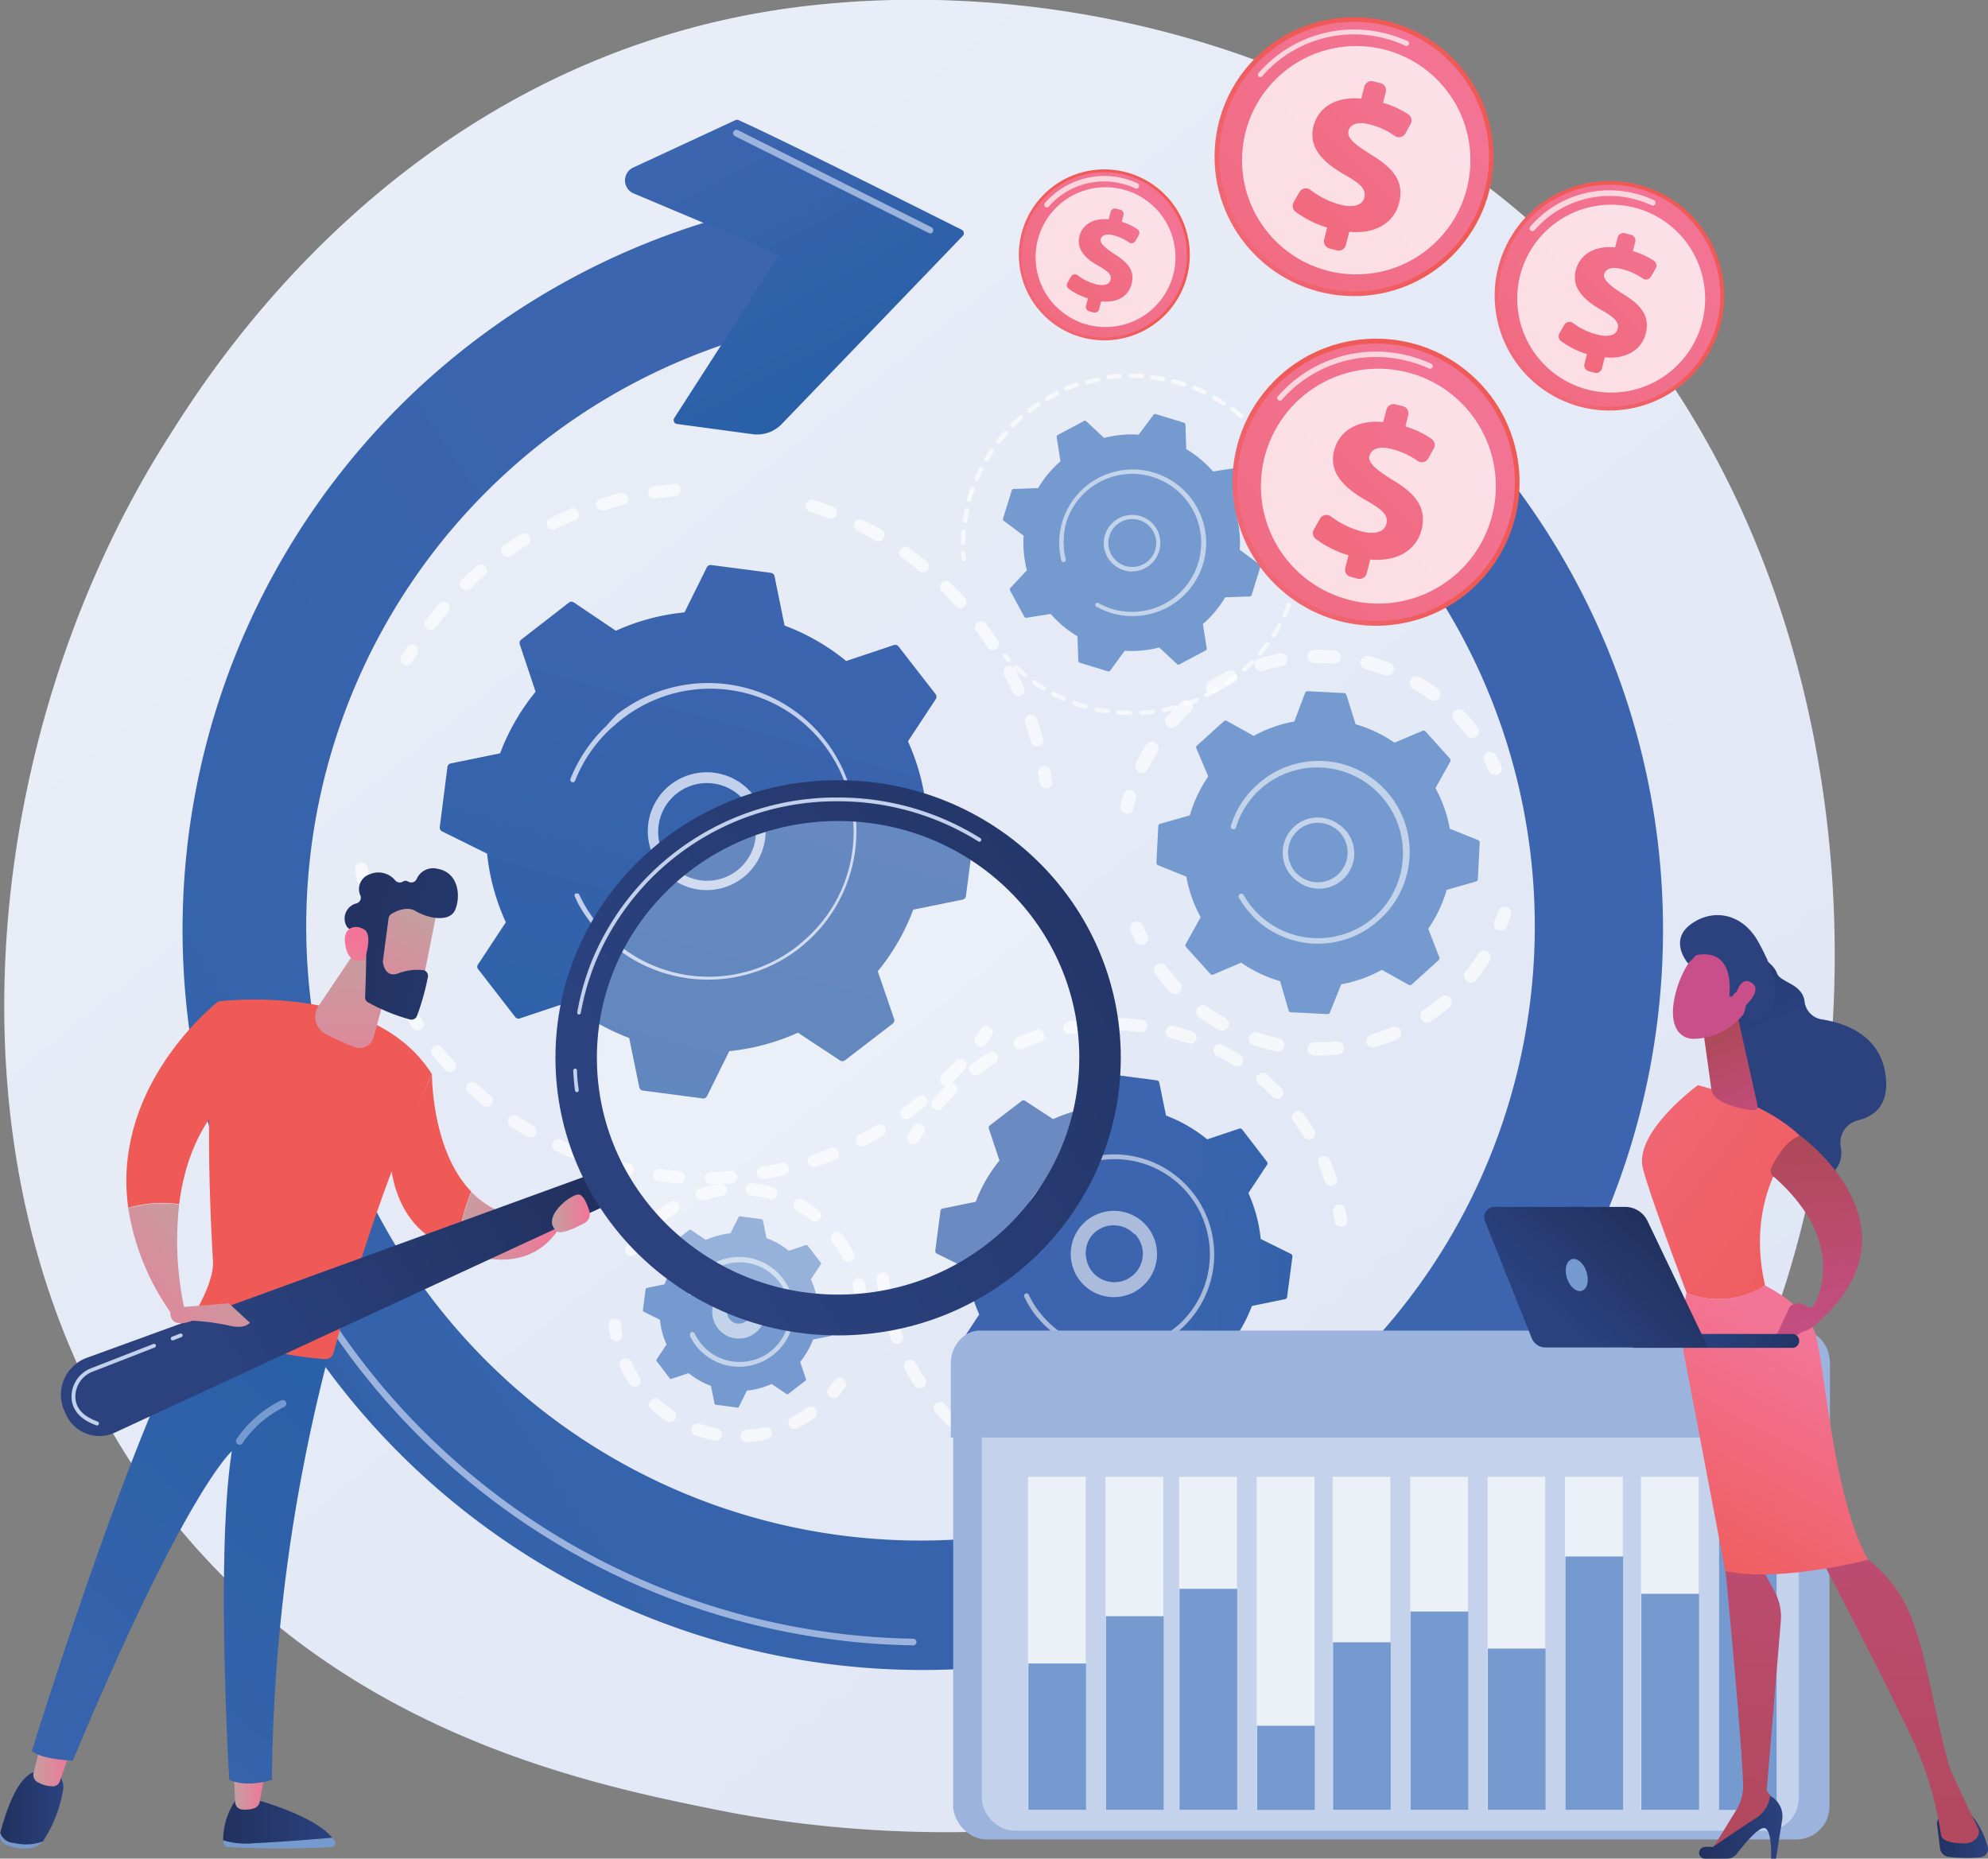 <svg xmlns="http://www.w3.org/2000/svg" xmlns:xlink="http://www.w3.org/1999/xlink" viewBox="0 0 267.25 249.88"><rect x="0" y="0" width="267.25" height="249.88" fill="#808080" stroke="none"/><defs><style>.cls-1{fill:url(#linear-gradient);}.cls-2{fill:url(#linear-gradient-2);}.cls-3{fill:url(#linear-gradient-3);}.cls-4{fill:#9cb4dd;}.cls-10,.cls-12,.cls-26,.cls-35,.cls-36,.cls-5{fill:#fff;}.cls-6{opacity:0.64;}.cls-7{fill:url(#linear-gradient-4);}.cls-8{fill:#c2d0eb;}.cls-9{fill:#759ad0;}.cls-10{opacity:0.56;}.cls-11{fill:url(#linear-gradient-5);}.cls-12{opacity:0.41;}.cls-13{opacity:0.67;}.cls-14{fill:url(#linear-gradient-6);}.cls-15{fill:url(#linear-gradient-7);}.cls-16{fill:url(#linear-gradient-8);}.cls-17{fill:url(#linear-gradient-9);}.cls-18{fill:url(#linear-gradient-10);}.cls-19{fill:url(#linear-gradient-11);}.cls-20{fill:url(#linear-gradient-12);}.cls-21{fill:url(#linear-gradient-13);}.cls-22{fill:url(#linear-gradient-14);}.cls-23{fill:url(#linear-gradient-15);}.cls-24{fill:url(#linear-gradient-16);}.cls-25{fill:url(#linear-gradient-17);}.cls-26{opacity:0.24;}.cls-27{fill:url(#linear-gradient-18);}.cls-28{fill:url(#linear-gradient-19);}.cls-29{fill:url(#linear-gradient-20);}.cls-30{fill:url(#linear-gradient-21);}.cls-31{fill:url(#linear-gradient-22);}.cls-32{fill:url(#linear-gradient-23);}.cls-33{fill:url(#linear-gradient-24);}.cls-34{fill:url(#linear-gradient-25);}.cls-35{opacity:0.7;}.cls-36{opacity:0.78;}.cls-37{fill:url(#linear-gradient-26);}.cls-38{fill:url(#linear-gradient-27);}.cls-39{fill:url(#linear-gradient-28);}.cls-40{fill:url(#linear-gradient-29);}.cls-41{fill:url(#linear-gradient-30);}.cls-42{fill:url(#linear-gradient-31);}.cls-43{fill:url(#linear-gradient-32);}.cls-44{fill:url(#linear-gradient-33);}.cls-45{fill:url(#linear-gradient-34);}.cls-46{fill:url(#linear-gradient-35);}.cls-47{fill:url(#linear-gradient-36);}.cls-48{fill:url(#linear-gradient-37);}.cls-49{fill:url(#linear-gradient-38);}.cls-50{fill:url(#linear-gradient-39);}.cls-51{fill:url(#linear-gradient-40);}.cls-52{fill:url(#linear-gradient-41);}.cls-53{fill:url(#linear-gradient-42);}.cls-54{fill:url(#linear-gradient-43);}.cls-55{fill:url(#linear-gradient-44);}.cls-56{fill:url(#linear-gradient-45);}.cls-57{fill:url(#linear-gradient-46);}.cls-58{fill:url(#linear-gradient-47);}.cls-59{fill:url(#linear-gradient-48);}.cls-60{fill:url(#linear-gradient-49);}</style><linearGradient id="linear-gradient" x1="278.31" y1="319.33" x2="58.8" y2="46.72" gradientUnits="userSpaceOnUse"><stop offset="0" stop-color="#dbe2f3"/><stop offset="1" stop-color="#e8edf7"/></linearGradient><linearGradient id="linear-gradient-2" x1="-3576.67" y1="-497.41" x2="-3628.21" y2="-176.24" gradientTransform="translate(2246.71 3047.56) rotate(46.69)" gradientUnits="userSpaceOnUse"><stop offset="0" stop-color="#3d65af"/><stop offset="1" stop-color="#265fa6"/></linearGradient><linearGradient id="linear-gradient-3" x1="-2755.22" y1="-1292.38" x2="-2738.2" y2="-1251.19" gradientTransform="translate(2965.36 1029.3) rotate(-5.69)" xlink:href="#linear-gradient-2"/><linearGradient id="linear-gradient-4" x1="103.69" y1="80.97" x2="75.58" y2="180.86" gradientTransform="matrix(1, 0, 0, 1, 0, 0)" xlink:href="#linear-gradient-2"/><linearGradient id="linear-gradient-5" x1="-3530.68" y1="-451.69" x2="-3498.77" y2="-481.69" xlink:href="#linear-gradient-2"/><linearGradient id="linear-gradient-6" x1="1170.75" y1="244.84" x2="1185.39" y2="244.84" gradientTransform="translate(-1140.73)" gradientUnits="userSpaceOnUse"><stop offset="0" stop-color="#21315f"/><stop offset="1" stop-color="#2b427f"/></linearGradient><linearGradient id="linear-gradient-7" x1="1172.15" y1="240.72" x2="1176.39" y2="240.72" gradientTransform="translate(-1140.73)" gradientUnits="userSpaceOnUse"><stop offset="0" stop-color="#c49fa0"/><stop offset="1" stop-color="#f27598"/></linearGradient><linearGradient id="linear-gradient-8" x1="1140.78" y1="243.03" x2="1149.25" y2="243.03" xlink:href="#linear-gradient-6"/><linearGradient id="linear-gradient-9" x1="1145.18" y1="237.19" x2="1150.25" y2="237.19" xlink:href="#linear-gradient-7"/><linearGradient id="linear-gradient-10" x1="1133.44" y1="252.01" x2="1200.03" y2="176.67" gradientTransform="translate(-1140.73)" xlink:href="#linear-gradient-2"/><linearGradient id="linear-gradient-11" x1="1107.09" y1="282.86" x2="1151.95" y2="203.9" gradientTransform="translate(-1140.73)" gradientUnits="userSpaceOnUse"><stop offset="0" stop-color="#f27598"/><stop offset="1" stop-color="#ef5a57"/></linearGradient><linearGradient id="linear-gradient-12" x1="1168.4" y1="163.29" x2="1150.36" y2="179.27" xlink:href="#linear-gradient-7"/><linearGradient id="linear-gradient-13" x1="1093.9" y1="275.36" x2="1138.76" y2="196.41" xlink:href="#linear-gradient-11"/><linearGradient id="linear-gradient-14" x1="1123.34" y1="292.09" x2="1168.21" y2="213.14" xlink:href="#linear-gradient-11"/><linearGradient id="linear-gradient-15" x1="1202.23" y1="164.8" x2="1216.45" y2="164.8" xlink:href="#linear-gradient-7"/><linearGradient id="linear-gradient-16" x1="1188.42" y1="126.82" x2="1188.26" y2="153.36" xlink:href="#linear-gradient-7"/><linearGradient id="linear-gradient-17" x1="75.4" y1="154.26" x2="30.54" y2="182.37" gradientTransform="matrix(1, 0, 0, 1, 0, 0)" xlink:href="#linear-gradient-6"/><linearGradient id="linear-gradient-18" x1="169.76" y1="106.98" x2="89.31" y2="156.63" gradientTransform="matrix(1, 0, 0, 1, 0, 0)" xlink:href="#linear-gradient-6"/><linearGradient id="linear-gradient-19" x1="924.94" y1="2070.4" x2="911.88" y2="2087.68" gradientTransform="translate(-1154.77 -1794.53) rotate(-8.21)" xlink:href="#linear-gradient-7"/><linearGradient id="linear-gradient-20" x1="44.39" y1="125.3" x2="89.71" y2="131.04" gradientTransform="matrix(1, 0, 0, 1, 0, 0)" xlink:href="#linear-gradient-6"/><linearGradient id="linear-gradient-21" x1="905.81" y1="2084.08" x2="916.29" y2="2073.33" gradientTransform="translate(-1154.77 -1794.53) rotate(-8.21)" xlink:href="#linear-gradient-7"/><linearGradient id="linear-gradient-22" x1="1175.53" y1="171.34" x2="1157.48" y2="187.32" xlink:href="#linear-gradient-7"/><linearGradient id="linear-gradient-23" x1="1214.94" y1="163.13" x2="1220.03" y2="163.13" xlink:href="#linear-gradient-7"/><linearGradient id="linear-gradient-24" x1="-952.62" y1="-321.9" x2="-937.2" y2="-339.79" gradientTransform="translate(970.67 597.67) rotate(14.47)" xlink:href="#linear-gradient-11"/><linearGradient id="linear-gradient-25" x1="-928.49" y1="-352.84" x2="-974.07" y2="-283.98" gradientTransform="matrix(0.95, 0.3, -0.3, 0.95, 939.15, 641.11)" xlink:href="#linear-gradient-11"/><linearGradient id="linear-gradient-26" x1="-929.85" y1="-350.86" x2="-954.12" y2="-310.12" gradientTransform="translate(970.67 597.67) rotate(14.47)" xlink:href="#linear-gradient-11"/><linearGradient id="linear-gradient-27" x1="-933.34" y1="-331.54" x2="-908.18" y2="-360.74" gradientTransform="translate(-348.07 841.69) rotate(101.15)" xlink:href="#linear-gradient-11"/><linearGradient id="linear-gradient-28" x1="-893.97" y1="-382.04" x2="-968.35" y2="-269.66" gradientTransform="translate(-118.18 950.74) rotate(86.19)" xlink:href="#linear-gradient-11"/><linearGradient id="linear-gradient-29" x1="-896.19" y1="-378.82" x2="-935.8" y2="-312.32" gradientTransform="translate(970.67 597.67) rotate(14.47)" xlink:href="#linear-gradient-11"/><linearGradient id="linear-gradient-30" x1="-920.28" y1="-289.02" x2="-894.4" y2="-319.06" gradientTransform="translate(305.96 1006.43) rotate(63)" xlink:href="#linear-gradient-11"/><linearGradient id="linear-gradient-31" x1="-879.77" y1="-340.97" x2="-956.31" y2="-225.34" gradientTransform="translate(413.98 986.13) rotate(56.36)" xlink:href="#linear-gradient-11"/><linearGradient id="linear-gradient-32" x1="-882.05" y1="-337.66" x2="-922.81" y2="-269.24" gradientTransform="translate(970.67 597.67) rotate(14.47)" xlink:href="#linear-gradient-11"/><linearGradient id="linear-gradient-33" x1="-890.89" y1="-327.29" x2="-870.19" y2="-351.32" gradientTransform="matrix(0.15, 0.99, -0.99, 0.15, 2.87, 953.37)" xlink:href="#linear-gradient-11"/><linearGradient id="linear-gradient-34" x1="-858.49" y1="-368.84" x2="-919.71" y2="-276.37" gradientTransform="translate(184.76 977.45) rotate(69.91)" xlink:href="#linear-gradient-11"/><linearGradient id="linear-gradient-35" x1="-860.32" y1="-366.2" x2="-892.92" y2="-311.47" gradientTransform="translate(970.67 597.67) rotate(14.47)" xlink:href="#linear-gradient-11"/><linearGradient id="linear-gradient-36" x1="-9922.32" y1="117.12" x2="-9914.24" y2="137.4" gradientTransform="translate(10153.18)" xlink:href="#linear-gradient-6"/><linearGradient id="linear-gradient-37" x1="-9892.78" y1="246.92" x2="-9885.92" y2="246.92" gradientTransform="translate(10153.18)" xlink:href="#linear-gradient-6"/><linearGradient id="linear-gradient-38" x1="-9921.73" y1="273.94" x2="-9911.87" y2="158.68" gradientTransform="translate(10153.18)" gradientUnits="userSpaceOnUse"><stop offset="0" stop-color="#aa4750"/><stop offset="1" stop-color="#c94f8a"/></linearGradient><linearGradient id="linear-gradient-39" x1="-9924.62" y1="245.67" x2="-9913.53" y2="245.67" gradientTransform="translate(10153.18)" xlink:href="#linear-gradient-6"/><linearGradient id="linear-gradient-40" x1="-9901.9" y1="275.66" x2="-9892.03" y2="160.36" xlink:href="#linear-gradient-38"/><linearGradient id="linear-gradient-41" x1="279.71" y1="125.82" x2="219.39" y2="173.51" gradientTransform="matrix(-1, 0, 0, 1, 466.75, 0)" xlink:href="#linear-gradient-11"/><linearGradient id="linear-gradient-42" x1="221.73" y1="180.86" x2="240.43" y2="214.53" gradientTransform="matrix(-1, 0, 0, 1, 466.75, 0)" xlink:href="#linear-gradient-11"/><linearGradient id="linear-gradient-43" x1="237.28" y1="135.36" x2="229.8" y2="155.62" gradientTransform="matrix(-1, 0, 0, 1, 466.75, 0)" xlink:href="#linear-gradient-38"/><linearGradient id="linear-gradient-44" x1="-8702.57" y1="475.74" x2="-8715.51" y2="455.17" gradientTransform="matrix(0.98, -0.19, 0.19, 0.98, 10083.4, -531.15)" xlink:href="#linear-gradient-38"/><linearGradient id="linear-gradient-45" x1="-9796.6" y1="-1277.98" x2="-9788.52" y2="-1257.71" gradientTransform="matrix(0.98, -0.19, 0.19, 0.98, 10083.4, -531.15)" xlink:href="#linear-gradient-6"/><linearGradient id="linear-gradient-46" x1="-8699.64" y1="473.9" x2="-8712.57" y2="453.32" gradientTransform="matrix(0.98, -0.19, 0.19, 0.98, 10083.4, -531.15)" xlink:href="#linear-gradient-38"/><linearGradient id="linear-gradient-47" x1="225.72" y1="148.13" x2="221.04" y2="183.67" gradientTransform="matrix(-1, 0, 0, 1, 466.75, 0)" xlink:href="#linear-gradient-38"/><linearGradient id="linear-gradient-48" x1="-6903.38" y1="-4.33" x2="-6920.38" y2="0.33" gradientTransform="translate(7139.91 -161.08) rotate(-2.83)" xlink:href="#linear-gradient-6"/><linearGradient id="linear-gradient-49" x1="-6911.57" y1="164.77" x2="-6923.56" y2="177.44" gradientTransform="translate(7133.12)" xlink:href="#linear-gradient-6"/></defs><g id="Layer_2" data-name="Layer 2"><g id="Layer_1-2" data-name="Layer 1"><path class="cls-1" d="M218.12,211.68a88.63,88.63,0,0,1-13.61,11.42c-44.4,31.74-96.94,22.49-108.11,20.23C79.91,240,48,233.54,25,206.54-9.87,165.69-4.44,101.33,22.6,58.85,27.55,51.08,53.68,8,106.78,1c32.14-4.18,69.61,4.26,96.74,26.91C260.47,75.48,256.41,171.51,218.12,211.68Z"/><path class="cls-2" d="M196.43,56.76l0,0a4.49,4.49,0,0,0-6.11-.37q-3.12,2.6-6.19,5.25a4.34,4.34,0,0,0-.3,6.25l0,0A82.58,82.58,0,1,1,112,42.8c-1.15-5.35-2.1-10.75-3.47-16.08a99.51,99.51,0,1,0,87.9,30Z"/><path class="cls-3" d="M99.29,16.15c6.64,3,26.2,12.85,30,14.74a.52.52,0,0,1,.14.82L105.1,57a4.59,4.59,0,0,1-3.95,1.37L91,57a.52.52,0,0,1-.36-.79l13.79-21.44a.52.52,0,0,0-.24-.76l-19-8a1.9,1.9,0,0,1-.07-3.48l13.75-6.38A.54.54,0,0,1,99.29,16.15Z"/><path class="cls-4" d="M122.81,221.21h0a96.3,96.3,0,0,1-92.94-77.66.45.45,0,0,1,.35-.53.45.45,0,0,1,.53.36,95.45,95.45,0,0,0,92.07,76.94.45.45,0,0,1,0,.89Z"/><path class="cls-5" d="M130.75,221a.46.46,0,0,1-.45-.42.45.45,0,0,1,.42-.48A95.91,95.91,0,0,0,145,218.07a.45.45,0,0,1,.19.88A96.34,96.34,0,0,1,130.78,221Z"/><path class="cls-5" d="M148.51,218.15a.45.45,0,0,1-.11-.89,93.41,93.41,0,0,0,11.1-3.62.45.45,0,0,1,.58.25.45.45,0,0,1-.25.59,95.69,95.69,0,0,1-11.2,3.65Z"/><path class="cls-4" d="M125,31.35a.53.53,0,0,1-.2-.05l-26-13a.45.45,0,0,1-.2-.6.46.46,0,0,1,.61-.2l26,13.05a.45.45,0,0,1-.2.85Z"/><g class="cls-6"><path class="cls-5" d="M54.09,89.19a.84.84,0,0,1-.11-1l.7-1.16a.83.83,0,1,1,1.41.89c-.23.37-.45.74-.67,1.11a.83.83,0,0,1-1.14.3A1.33,1.33,0,0,1,54.09,89.19Z"/><path class="cls-5" d="M57.3,84.42a.83.83,0,0,1-.06-1.08c.56-.73,1.15-1.45,1.75-2.15a.84.84,0,0,1,1.18-.08.83.83,0,0,1,.08,1.17c-.58.67-1.14,1.37-1.68,2.07a.83.83,0,0,1-1.17.16Zm4.76-5.31a.85.85,0,0,1,0-1.18l.22-.2c.6-.56,1.21-1.11,1.84-1.65a.83.83,0,1,1,1.08,1.27q-.92.78-1.77,1.59l-.21.2a.84.84,0,0,1-1.18,0Zm5.52-4.52-.08-.1a.84.84,0,0,1,.21-1.16c.75-.52,1.53-1,2.31-1.51a.83.83,0,1,1,.88,1.41c-.76.47-1.51,1-2.24,1.47A.82.82,0,0,1,67.58,74.59ZM73.72,71a.9.9,0,0,1-.14-.2A.84.84,0,0,1,74,69.64c.82-.4,1.67-.79,2.52-1.14A.83.83,0,1,1,77.12,70c-.81.35-1.63.72-2.43,1.11A.84.84,0,0,1,73.72,71Zm6.63-2.64a.69.69,0,0,1-.19-.32.83.83,0,0,1,.55-1c.87-.27,1.77-.52,2.67-.75a.83.83,0,0,1,.4,1.62c-.87.21-1.73.46-2.58.72A.81.81,0,0,1,80.35,68.32Zm7-1.58a.79.79,0,0,1-.21-.45.82.82,0,0,1,.7-.94c.91-.14,1.84-.25,2.75-.33a.83.83,0,0,1,.15,1.66c-.89.08-1.78.18-2.66.31A.81.81,0,0,1,87.3,66.74Zm21.16,1.78a.84.84,0,0,1,.86-1.37c.88.28,1.75.6,2.61.93a.83.83,0,0,1-.61,1.55c-.82-.32-1.67-.62-2.51-.89A1,1,0,0,1,108.46,68.52Zm30.3,31.54a.72.72,0,0,1-.19-.34c-.24-.86-.51-1.71-.8-2.55a.83.83,0,1,1,1.57-.55c.3.87.58,1.76.83,2.65a.83.83,0,0,1-.58,1A.82.82,0,0,1,138.76,100.06ZM115.05,71.23a.84.84,0,0,1,1-1.32c.82.42,1.64.86,2.43,1.32a.83.83,0,0,1-.83,1.44c-.77-.44-1.56-.87-2.35-1.27A.76.76,0,0,1,115.05,71.23Zm21.26,22.13a.86.86,0,0,1-.15-.22c-.37-.81-.77-1.61-1.18-2.4a.82.82,0,0,1,.34-1.12.84.84,0,0,1,1.13.34c.43.82.84,1.65,1.22,2.49a.83.83,0,0,1-1.36.91ZM121.15,74.93a.83.83,0,0,1,1.09-1.25c.75.54,1.49,1.1,2.2,1.68a.83.83,0,1,1-1,1.29c-.69-.56-1.4-1.1-2.12-1.62A.63.63,0,0,1,121.15,74.93Zm11.7,12.2-.09-.12c-.49-.74-1-1.47-1.53-2.18a.83.83,0,1,1,1.33-1c.55.74,1.09,1.5,1.59,2.26a.83.83,0,0,1-.23,1.16A.86.86,0,0,1,132.85,87.13Zm-6.25-7.61a.83.83,0,0,1,1.19-1.16c.65.64,1.29,1.31,1.91,2a.83.83,0,1,1-1.23,1.12c-.6-.66-1.22-1.31-1.85-1.93Z"/><path class="cls-5" d="M140,105.72a.91.91,0,0,1-.22-.45q-.09-.64-.21-1.29a.83.83,0,1,1,1.64-.3c.08.45.15.9.22,1.34a.83.83,0,0,1-1.43.7Z"/></g><g class="cls-6"><path class="cls-5" d="M131.23,140.4a.84.84,0,0,1-.06-1.07c.27-.35.52-.7.77-1.05a.83.83,0,0,1,1.36,1c-.26.36-.52.73-.79,1.09a.84.84,0,0,1-1.17.17Z"/><path class="cls-5" d="M59.83,143.81h0c-.55-.6-1.08-1.21-1.59-1.84l-.19-.23a.84.84,0,0,1,1.3-1l.18.23c.49.6,1,1.19,1.53,1.77a.83.83,0,0,1-1.22,1.13Zm3.07,3.08a.83.83,0,0,1,1.16-1.19c.65.59,1.32,1.17,2,1.72a.83.83,0,0,1-1,1.29c-.71-.57-1.4-1.17-2.07-1.78Zm-7.39-8.61-.09-.11c-.5-.76-1-1.53-1.45-2.31a.83.83,0,1,1,1.44-.84c.44.75.91,1.5,1.4,2.22a.84.84,0,0,1-.24,1.16A.82.82,0,0,1,55.51,138.28Zm12.91,12.93A.83.83,0,0,1,69.49,150c.73.48,1.48,1,2.23,1.39a.83.83,0,0,1-.84,1.44c-.78-.46-1.56-.94-2.31-1.44ZM52.07,132.16a1.07,1.07,0,0,1-.15-.22c-.38-.82-.75-1.66-1.08-2.51a.83.83,0,1,1,1.55-.61c.32.81.67,1.62,1,2.41a.84.84,0,0,1-.41,1.11A.82.82,0,0,1,52.07,132.16Zm22.48,22.49a.83.83,0,0,1,1-1.33c.79.37,1.6.72,2.41,1a.83.83,0,0,1-.61,1.55c-.84-.34-1.68-.7-2.5-1.08A.76.76,0,0,1,74.55,154.65ZM49.6,125.59a.9.9,0,0,1-.2-.34c-.25-.87-.48-1.76-.68-2.64a.83.83,0,1,1,1.62-.37c.2.85.42,1.7.66,2.54a.82.82,0,0,1-.56,1A.8.8,0,0,1,49.6,125.59Zm31.51,31.52a.82.82,0,0,1-.19-.8.83.83,0,0,1,1-.57c.84.25,1.7.47,2.54.66a.84.84,0,1,1-.37,1.63c-.88-.21-1.76-.44-2.63-.69A.78.78,0,0,1,81.11,157.11ZM88,158.56a.84.84,0,0,1,.72-1.4c.86.12,1.74.21,2.61.28a.83.83,0,0,1,.77.89.85.85,0,0,1-.9.77c-.9-.07-1.81-.17-2.7-.28A.84.84,0,0,1,88,158.56Zm7,.4a.79.79,0,0,1-.23-.55.84.84,0,0,1,.82-.85c.87,0,1.75-.06,2.62-.12a.83.83,0,0,1,.9.76.85.85,0,0,1-.77.9c-.9.06-1.82.11-2.72.12A.77.77,0,0,1,95,159Zm7-.65a.88.88,0,0,1-.22-.44.83.83,0,0,1,.68-1c.86-.14,1.73-.32,2.58-.51a.82.82,0,0,1,1,.62.84.84,0,0,1-.62,1c-.89.2-1.79.38-2.68.54A.86.86,0,0,1,102,158.31Zm6.81-1.71a.89.89,0,0,1-.19-.31.83.83,0,0,1,.53-1c.83-.28,1.66-.58,2.47-.91a.83.83,0,0,1,.62,1.55c-.84.34-1.7.65-2.56.94A.84.84,0,0,1,108.79,156.6Zm6.47-2.72a.8.8,0,0,1-.13-.19.83.83,0,0,1,.36-1.12c.77-.4,1.55-.83,2.3-1.27a.83.83,0,1,1,.84,1.43c-.78.46-1.58.9-2.38,1.32A.85.85,0,0,1,115.26,153.88Zm6-3.67-.07-.09a.83.83,0,0,1,.19-1.16c.71-.51,1.41-1.05,2.09-1.6a.83.83,0,0,1,1,1.29c-.71.57-1.43,1.13-2.16,1.66A.84.84,0,0,1,121.24,150.21Zm5.37-4.53a.83.83,0,0,1,0-1.16c.62-.61,1.24-1.25,1.82-1.9a.84.84,0,0,1,1.18-.05.83.83,0,0,1,.06,1.17c-.61.67-1.25,1.33-1.89,2a.84.84,0,0,1-1.18,0Z"/><path class="cls-5" d="M48.15,118.69a.8.8,0,0,1-.22-.46c-.06-.45-.11-.9-.16-1.35a.83.83,0,0,1,1.66-.17c0,.43.09.87.15,1.3a.83.83,0,0,1-.72.93A.81.81,0,0,1,48.15,118.69Z"/></g><path class="cls-7" d="M59.12,111.2a.57.57,0,0,0,.3.57l6.06,3A29.43,29.43,0,0,0,68,124l-3.73,5.65a.53.53,0,0,0,0,.64l5,6.45a.55.55,0,0,0,.61.18l6.42-2.14a29.77,29.77,0,0,0,8.28,4.77l1.36,6.63a.55.55,0,0,0,.47.44l8.06,1.06a.57.57,0,0,0,.57-.3l3-6.06a29.63,29.63,0,0,0,9.23-2.48l5.65,3.73a.57.57,0,0,0,.65,0l6.44-4.95a.56.56,0,0,0,.19-.62L118,130.58a29.24,29.24,0,0,0,4.77-8.28l6.64-1.35a.56.56,0,0,0,.44-.48l1.05-8a.55.55,0,0,0-.3-.57l-6.06-3a29.63,29.63,0,0,0-2.48-9.23L125.79,94a.56.56,0,0,0,0-.65l-5-6.44a.56.56,0,0,0-.62-.19l-6.41,2.15a29.43,29.43,0,0,0-8.29-4.77l-1.35-6.64a.56.56,0,0,0-.47-.44l-8.06-1.06a.57.57,0,0,0-.57.31l-3,6.06a29.34,29.34,0,0,0-9.23,2.47L77.15,81a.56.56,0,0,0-.65,0l-6.44,5a.55.55,0,0,0-.19.61L72,93a29.38,29.38,0,0,0-4.77,8.28l-6.64,1.36a.56.56,0,0,0-.44.47Z"/><path class="cls-8" d="M89.26,117.2a7.92,7.92,0,1,1,.87.79A8.16,8.16,0,0,1,89.26,117.2Zm10.52-9.88a7.3,7.3,0,0,0-.71-.65A6.55,6.55,0,0,0,91,117a6.55,6.55,0,0,0,8.83-9.63Z"/><path class="cls-8" d="M80.69,125.5A19.77,19.77,0,0,1,79.37,124a20.53,20.53,0,0,1-1.66-2.54v0l-.06-.11v0h0v0l0,0h0l0,0h0l-.09-.17,0-.06-.19-.37c0-.08-.07-.15-.1-.22a.34.34,0,0,1,.07-.39.19.19,0,0,1,.09,0,.33.33,0,0,1,.44.15,18.75,18.75,0,0,0,2.14,3.5,19.27,19.27,0,0,0,27,3.55c.52-.41,1-.83,1.49-1.27a19.27,19.27,0,0,0-25-29.3c-.52.4-1,.83-1.49,1.27a19.21,19.21,0,0,0-4.7,6.93l-.08.12a.34.34,0,0,1-.35.06.33.33,0,0,1-.19-.43,19.93,19.93,0,0,1,4.86-7.16A19.35,19.35,0,0,1,83,96a19.93,19.93,0,0,1,25.83,30.3c-.49.46-1,.9-1.54,1.32A20,20,0,0,1,80.69,125.5Z"/><path class="cls-9" d="M155.67,116.32l3.81,1.54a17.85,17.85,0,0,0,1.93,5.45l-2,3.59a.33.33,0,0,0,0,.39l3.3,3.65a.34.34,0,0,0,.38.09l3.77-1.61a17.7,17.7,0,0,0,5.23,2.49l1.14,3.94a.32.32,0,0,0,.3.24l4.92.25a.32.32,0,0,0,.33-.21l1.53-3.8a17.93,17.93,0,0,0,5.46-1.94l3.59,2a.35.35,0,0,0,.39,0l3.65-3.3a.34.34,0,0,0,.09-.38L192,124.87a17.92,17.92,0,0,0,2.48-5.23l3.95-1.13a.36.36,0,0,0,.24-.31l.25-4.92a.35.35,0,0,0-.21-.33l-3.81-1.53a18,18,0,0,0-1.93-5.46l2-3.58a.33.33,0,0,0-.05-.39l-3.29-3.66a.35.35,0,0,0-.39-.08l-3.77,1.6a17.92,17.92,0,0,0-5.23-2.48L181,93.43a.34.34,0,0,0-.3-.25l-4.92-.25a.36.36,0,0,0-.33.21L174,97a17.67,17.67,0,0,0-5.46,1.94l-3.59-2a.33.33,0,0,0-.39,0l-3.65,3.3a.32.32,0,0,0-.08.38l1.6,3.77a17.92,17.92,0,0,0-2.48,5.23l-4,1.14a.35.35,0,0,0-.24.31l-.25,4.91A.33.33,0,0,0,155.67,116.32Z"/><path class="cls-10" d="M173.72,117.88a4.62,4.62,0,0,1-1.19-2.32,4.72,4.72,0,0,1,7.26-4.85,4.73,4.73,0,1,1-5.25,7.86A4.22,4.22,0,0,1,173.72,117.88Zm6.36-6a3.54,3.54,0,0,0-.69-.58,4,4,0,0,0-5.56,1.1,4,4,0,1,0,6.25-.52Z"/><g class="cls-6"><path class="cls-5" d="M150.85,109.12a.89.89,0,0,1-.23-.83q.18-.72.39-1.44a.9.9,0,0,1,1.73.52c-.14.44-.26.89-.36,1.34a.9.9,0,0,1-1.53.41Z"/><path class="cls-5" d="M152.85,103.58a.89.89,0,0,1-.15-1,24.15,24.15,0,0,1,1.39-2.48.9.9,0,0,1,1.52,1c-.47.75-.91,1.53-1.3,2.31a.9.9,0,0,1-1.21.41A.92.92,0,0,1,152.85,103.58Zm4-6a.89.89,0,0,1,0-1.21c.51-.57,1-1.13,1.6-1.65l.4-.37a.88.88,0,0,1,1.27.07.9.9,0,0,1-.06,1.27l-.37.34c-.52.49-1,1-1.5,1.54a.9.9,0,0,1-1.27.07ZM162.35,93a.71.71,0,0,1-.1-.14.89.89,0,0,1,.27-1.24c.8-.5,1.63-1,2.47-1.39a.9.9,0,1,1,.81,1.61,24.87,24.87,0,0,0-2.31,1.3A.9.9,0,0,1,162.35,93Zm6.53-3a1.07,1.07,0,0,1-.21-.36.9.9,0,0,1,.61-1.12c.9-.27,1.83-.5,2.75-.68a.9.9,0,0,1,1.05.72.88.88,0,0,1-.71,1,25.39,25.39,0,0,0-2.57.64A.92.92,0,0,1,168.88,90ZM176,88.88a.92.92,0,0,1-.24-.6.9.9,0,0,1,.88-.92,26.94,26.94,0,0,1,2.84.09.9.9,0,0,1-.15,1.79,26.06,26.06,0,0,0-2.65-.08A.88.88,0,0,1,176,88.88Zm7.14.83a.9.9,0,0,1,.88-1.49,25.6,25.6,0,0,1,2.7.85.9.9,0,1,1-.63,1.68c-.82-.3-1.67-.57-2.52-.79A.85.85,0,0,1,183.11,89.71Zm6.64,2.72a.89.89,0,0,1-.13-1.06.91.91,0,0,1,1.24-.33c.49.29,1,.6,1.47.92q.45.3.9.63a.91.91,0,0,1,.2,1.26.9.9,0,0,1-1.26.19l-.84-.59c-.45-.3-.92-.58-1.38-.85A.82.82,0,0,1,189.75,92.43Zm7.48,6.48-.06-.06a25.28,25.28,0,0,0-1.74-2,.9.9,0,0,1,1.28-1.26c.66.68,1.29,1.39,1.88,2.13a.91.91,0,0,1-.15,1.27A.89.89,0,0,1,197.23,98.91Z"/><path class="cls-5" d="M200.34,103.93a1,1,0,0,1-.16-.24c-.2-.41-.41-.83-.63-1.24a.9.9,0,1,1,1.58-.86c.24.44.47.88.68,1.33a.9.9,0,0,1-1.47,1Z"/></g><g class="cls-6"><path class="cls-5" d="M201.07,124.9a.91.91,0,0,1-.18-1c.17-.43.33-.87.48-1.31a.9.9,0,1,1,1.7.57c-.15.46-.32.93-.5,1.4a.9.9,0,0,1-1.17.5A.93.93,0,0,1,201.07,124.9Z"/><path class="cls-5" d="M157.3,133.35a26.88,26.88,0,0,1-2-2.4.9.9,0,0,1,.18-1.26.91.91,0,0,1,1.26.19,28.29,28.29,0,0,0,1.87,2.23l0,0a.9.9,0,1,1-1.31,1.24l0,0Zm3.75,3.28a.9.9,0,0,1,1.18-1.34c.26.18.51.36.78.53.55.38,1.13.73,1.71,1.05a.9.9,0,0,1-.88,1.58c-.62-.35-1.24-.73-1.84-1.13l-.82-.57Zm7.1,3.66a.9.9,0,0,1,.94-1.48,25.55,25.55,0,0,0,2.85.78.89.89,0,0,1,.69,1.06.9.9,0,0,1-1.06.7,29.23,29.23,0,0,1-3-.83A1,1,0,0,1,168.15,140.29Zm7.87,1.35a.92.92,0,0,1-.25-.64.9.9,0,0,1,.92-.88,24.26,24.26,0,0,0,2.95-.12.9.9,0,1,1,.17,1.79,25.45,25.45,0,0,1-3.15.13A.88.88,0,0,1,176,141.64Zm7.91-1.07a1.07,1.07,0,0,1-.21-.36.91.91,0,0,1,.62-1.12,24.66,24.66,0,0,0,2.77-1,.9.9,0,0,1,.71,1.66,26.39,26.39,0,0,1-3,1.06A.9.9,0,0,1,183.93,140.57Zm7.24-3.37-.09-.12a.89.89,0,0,1,.25-1.25,25,25,0,0,0,2.35-1.78.9.9,0,0,1,1.17,1.37,25.67,25.67,0,0,1-2.52,1.91A.91.91,0,0,1,191.17,137.2Zm5.89-5.4a.91.91,0,0,1-.05-1.18c.47-.58.92-1.2,1.34-1.82l.38-.58a.9.9,0,0,1,1.52,1l-.4.62c-.45.67-.93,1.32-1.43,1.95a.9.9,0,0,1-1.27.14Z"/><path class="cls-5" d="M152.78,126.78a.69.69,0,0,1-.16-.22c-.21-.45-.42-.9-.61-1.36a.9.9,0,1,1,1.66-.69c.18.42.37.85.57,1.26a.9.9,0,0,1-1.46,1Z"/></g><path class="cls-10" d="M168.27,123l-.19-.2h0a12.6,12.6,0,0,1-1.53-2.11.36.36,0,0,1,.07-.44l.06-.05a.37.37,0,0,1,.5.13,11.13,11.13,0,0,0,1.44,2,11.51,11.51,0,0,0,16.26.84,1.54,1.54,0,0,1,.19-.17,11.52,11.52,0,0,0-15.62-16.93l-.18.17a11.56,11.56,0,0,0-3.12,5,.28.28,0,0,1-.09.16.35.35,0,0,1-.35.08.35.35,0,0,1-.24-.45,12.11,12.11,0,0,1,3.3-5.31l.2-.18a12.23,12.23,0,0,1,16.59,18l-.2.18a12.23,12.23,0,0,1-17.09-.68Z"/><g class="cls-6"><path class="cls-5" d="M122.16,153.61a.84.84,0,0,1-.11-1q.35-.59.72-1.17a.84.84,0,0,1,1.15-.25.86.86,0,0,1,.25,1.16c-.24.36-.47.73-.68,1.1a.84.84,0,0,1-1.14.3A.9.9,0,0,1,122.16,153.61Z"/><path class="cls-5" d="M125.43,149a.84.84,0,0,1,0-1.12c.59-.68,1.21-1.35,1.86-2a.84.84,0,0,1,1.18,0,.82.82,0,0,1,0,1.17c-.61.6-1.2,1.23-1.76,1.88a.83.83,0,0,1-1.17.09Zm5.09-4.71-.06-.08a.83.83,0,0,1,.17-1.17c.73-.53,1.48-1.05,2.25-1.52a.83.83,0,0,1,.87,1.42c-.72.45-1.44.93-2.13,1.44A.83.83,0,0,1,130.52,144.33Zm6-3.48a1,1,0,0,1-.15-.24.82.82,0,0,1,.43-1.09c.82-.37,1.68-.7,2.53-1a.83.83,0,1,1,.53,1.58c-.8.27-1.61.59-2.4.93A.82.82,0,0,1,136.51,140.85Zm6.63-2a.76.76,0,0,1-.21-.42.83.83,0,0,1,.66-1c.89-.17,1.79-.3,2.69-.39a.83.83,0,1,1,.17,1.65c-.85.09-1.71.22-2.55.38A.84.84,0,0,1,143.14,138.8Zm6.91-.52a.87.87,0,0,1-.23-.61.84.84,0,0,1,.87-.8c.9,0,1.81.11,2.7.21a.84.84,0,1,1-.2,1.66c-.85-.11-1.71-.17-2.56-.2A.87.87,0,0,1,150.05,138.28Zm6.86,1a.82.82,0,0,1-.2-.78.84.84,0,0,1,1-.6c.87.23,1.74.5,2.59.81a.83.83,0,0,1-.56,1.57c-.81-.29-1.63-.55-2.46-.77A.77.77,0,0,1,156.91,139.29Zm21.4,19.9a.75.75,0,0,1-.18-.3c-.28-.81-.6-1.61-.95-2.4a.84.84,0,0,1,1.53-.67c.36.82.7,1.68,1,2.53a.83.83,0,0,1-.52,1.06A.82.82,0,0,1,178.31,159.19ZM163.37,141.8a.83.83,0,0,1,1-1.31c.8.42,1.59.87,2.35,1.36a.83.83,0,1,1-.9,1.4c-.72-.46-1.47-.89-2.23-1.29A.83.83,0,0,1,163.37,141.8Zm12,11.13a.64.64,0,0,1-.1-.13c-.45-.73-.94-1.44-1.45-2.13a.83.83,0,0,1,1.33-1c.54.72,1.06,1.47,1.53,2.24a.83.83,0,0,1-.26,1.15A.85.85,0,0,1,175.33,152.93Zm-6.23-7.25a.83.83,0,0,1,1.15-1.2c.68.58,1.35,1.2,2,1.85h0a.83.83,0,0,1-1.2,1.16c-.6-.61-1.23-1.2-1.88-1.76Z"/><path class="cls-5" d="M179.65,164.68a.83.83,0,0,1-.22-.45c-.06-.43-.14-.86-.22-1.28a.82.82,0,0,1,.66-1,.83.83,0,0,1,1,.65c.08.45.16.9.23,1.35a.83.83,0,0,1-1.43.7Z"/></g><g class="cls-6"><path class="cls-5" d="M173.53,188.25a.85.85,0,0,1-.05-1.08l.77-1a.83.83,0,0,1,1.36,1c-.26.37-.53.74-.81,1.1a.83.83,0,0,1-1.17.15A.39.39,0,0,1,173.53,188.25Z"/><path class="cls-5" d="M126.4,190.61l-.73-.8a.84.84,0,0,1,1.23-1.13l0,0c.22.26.45.51.69.76h0c.34.36.7.72,1.06,1.06a.84.84,0,0,1,0,1.18.85.85,0,0,1-1.18,0C127.14,191.37,126.76,191,126.4,190.61Zm-3.29-4.14-.09-.11c-.49-.73-1-1.5-1.38-2.28a.83.83,0,1,1,1.45-.8c.41.73.85,1.46,1.32,2.16a.83.83,0,0,1-1.3,1Zm7.62,7.95a.83.83,0,0,1-.07-1.06.84.84,0,0,1,1.17-.19c.68.5,1.39,1,2.11,1.4a.84.84,0,1,1-.87,1.43c-.76-.46-1.5-1-2.22-1.48A.63.63,0,0,1,130.73,194.42Zm-10.76-14a.88.88,0,0,1-.17-.28c-.31-.83-.6-1.68-.85-2.53a.83.83,0,0,1,1.6-.46c.24.8.51,1.61.81,2.4a.83.83,0,0,1-.48,1.07A.85.85,0,0,1,120,180.42Zm16.69,17.37a.81.81,0,0,1-.16-.9.83.83,0,0,1,1.09-.44c.77.33,1.57.64,2.37.9a.84.84,0,0,1,.52,1.06.83.83,0,0,1-1,.52c-.84-.28-1.68-.6-2.5-1A.66.66,0,0,1,136.66,197.79Zm6.52,2a.83.83,0,0,1,.76-1.39c.82.16,1.67.28,2.5.37a.83.83,0,1,1-.17,1.65c-.88-.09-1.77-.22-2.64-.38A.87.87,0,0,1,143.18,199.78Zm6.8.53a.85.85,0,0,1-.23-.55.83.83,0,0,1,.8-.86c.85,0,1.7-.09,2.53-.18a.83.83,0,0,1,.19,1.65c-.88.1-1.77.17-2.66.2A.83.83,0,0,1,150,200.31Zm6.75-1a.72.72,0,0,1-.2-.36.83.83,0,0,1,.6-1c.81-.21,1.63-.45,2.42-.73a.82.82,0,0,1,1.06.51.84.84,0,0,1-.51,1.06c-.84.29-1.7.55-2.56.78A.86.86,0,0,1,156.73,199.34Zm6.38-2.43a.67.67,0,0,1-.14-.19.83.83,0,0,1,.36-1.12c.75-.38,1.49-.8,2.2-1.25a.84.84,0,0,1,1.15.27.83.83,0,0,1-.26,1.14c-.76.47-1.54.92-2.33,1.32A.8.8,0,0,1,163.11,196.91Zm5.68-3.76,0,0a.83.83,0,0,1,.11-1.17c.49-.41,1-.83,1.43-1.27l.45-.43a.82.82,0,0,1,1.17,0h0a.83.83,0,0,1,0,1.17l-.47.46c-.48.45-1,.9-1.51,1.33A.84.84,0,0,1,168.79,193.15Z"/><path class="cls-5" d="M118.24,173.8a.82.82,0,0,1-.21-.45c-.07-.46-.13-.91-.17-1.36a.83.83,0,1,1,1.66-.17c0,.43.09.86.16,1.28a.84.84,0,0,1-1.44.7Z"/></g><path class="cls-11" d="M125.73,168.16a.38.38,0,0,0,.2.38l4.06,2a19.88,19.88,0,0,0,1.65,6.18l-2.49,3.78a.36.36,0,0,0,0,.43l3.31,4.31a.38.38,0,0,0,.42.13l4.29-1.44a19.94,19.94,0,0,0,5.55,3.2l.9,4.44a.38.38,0,0,0,.32.29l5.39.71a.37.37,0,0,0,.38-.2l2-4.06a19.77,19.77,0,0,0,6.18-1.66l3.78,2.5a.38.38,0,0,0,.43,0l4.31-3.32a.36.36,0,0,0,.13-.41l-1.44-4.3a19.47,19.47,0,0,0,3.19-5.54l4.45-.91a.37.37,0,0,0,.29-.31l.71-5.4a.38.38,0,0,0-.2-.38l-4.06-2a19.7,19.7,0,0,0-1.66-6.18l2.5-3.78a.36.36,0,0,0,0-.43L167,151.87a.37.37,0,0,0-.41-.13l-4.3,1.44a19.89,19.89,0,0,0-5.54-3.2l-.91-4.44a.37.37,0,0,0-.32-.29l-5.39-.71a.37.37,0,0,0-.38.2l-2,4.06a19.63,19.63,0,0,0-6.18,1.66L137.8,148a.38.38,0,0,0-.43,0l-4.32,3.32a.37.37,0,0,0-.12.41l1.43,4.3a19.71,19.71,0,0,0-3.19,5.54l-4.44.91a.37.37,0,0,0-.3.31Z"/><path class="cls-10" d="M145.5,172.55a5.8,5.8,0,1,1,.64.59A6,6,0,0,1,145.5,172.55Zm7-6.61a3.76,3.76,0,0,0-.41-.38,3.83,3.83,0,0,0-5.38.63A3.78,3.78,0,0,0,146,169a3.83,3.83,0,0,0,1.43,2.56h0a3.83,3.83,0,0,0,5.38-.63,3.82,3.82,0,0,0-.22-5Z"/><path class="cls-10" d="M140.08,177.81c-.31-.33-.6-.68-.88-1h0a13.76,13.76,0,0,1-1.5-2.45.33.33,0,0,1,.07-.38l.09-.06a.32.32,0,0,1,.44.16,12.59,12.59,0,0,0,1.43,2.32,12.79,12.79,0,0,0,17.93,2.35q.53-.41,1-.84a12.79,12.79,0,0,0-16.57-19.44,11.53,11.53,0,0,0-1,.84,12.82,12.82,0,0,0-3.12,4.6.28.28,0,0,1-.08.12.34.34,0,0,1-.35.06.32.32,0,0,1-.18-.43,13.39,13.39,0,0,1,3.27-4.83c.33-.31.68-.61,1-.89a13.46,13.46,0,0,1,17.44,20.45,13,13,0,0,1-1.05.89A13.47,13.47,0,0,1,140.08,177.81Z"/><g class="cls-6"><path class="cls-5" d="M84.24,168.61a.81.81,0,0,1-.11-1c.23-.4.48-.8.75-1.18a.83.83,0,0,1,1.37.95c-.24.35-.47.71-.69,1.07a.83.83,0,0,1-1.14.3A.65.65,0,0,1,84.24,168.61Z"/><path class="cls-5" d="M87.79,164.37l0,0a.84.84,0,0,1,.1-1.18l.27-.23a17.29,17.29,0,0,1,1.93-1.37.83.83,0,0,1,1.14.27.84.84,0,0,1-.27,1.15,16.18,16.18,0,0,0-1.74,1.24l-.25.21A.84.84,0,0,1,87.79,164.37Zm5.93-3.27a.89.89,0,0,1-.19-.33.84.84,0,0,1,.56-1,18.28,18.28,0,0,1,2.66-.59.83.83,0,0,1,.23,1.65,15.49,15.49,0,0,0-2.41.53A.83.83,0,0,1,93.72,161.1Zm6.75-.63a.83.83,0,0,1,.7-1.39,17.59,17.59,0,0,1,2.68.51.83.83,0,1,1-.44,1.6,16.53,16.53,0,0,0-2.43-.46A.81.81,0,0,1,100.47,160.47Zm6.44,2.11a.83.83,0,0,1,1-1.3,18.25,18.25,0,0,1,2.25,1.54.83.83,0,0,1-1,1.3,16.66,16.66,0,0,0-2-1.39A.7.7,0,0,1,106.91,162.58Zm6.45,6.69a.59.59,0,0,1-.13-.18,16.2,16.2,0,0,0-1.32-2.08.84.84,0,1,1,1.34-1,17.88,17.88,0,0,1,1.45,2.31.83.83,0,0,1-1.34,1Z"/><path class="cls-5" d="M115.08,174.55a.82.82,0,0,1-.21-.45,12.35,12.35,0,0,0-.24-1.24.83.83,0,1,1,1.62-.38,12.72,12.72,0,0,1,.26,1.37.83.83,0,0,1-.7,1A.85.85,0,0,1,115.08,174.55Z"/></g><g class="cls-6"><path class="cls-5" d="M111.42,187.68a.84.84,0,0,1,0-1.11c.27-.32.53-.66.77-1a.84.84,0,0,1,1.37,1c-.27.38-.56.75-.86,1.11a.84.84,0,0,1-1.17.11Z"/><path class="cls-5" d="M87.45,189.38a.84.84,0,0,1,1.17-1.19,15.1,15.1,0,0,0,1.91,1.49.83.83,0,1,1-.91,1.39,16.88,16.88,0,0,1-2.12-1.64Zm-2.7-3.14-.09-.11a16.27,16.27,0,0,1-1.31-2.34.83.83,0,0,1,.4-1.1.85.85,0,0,1,1.11.4,15.16,15.16,0,0,0,1.19,2.12.83.83,0,0,1-1.3,1Zm8.44,6.53a.81.81,0,0,1-.18-.84.82.82,0,0,1,1-.52,16.24,16.24,0,0,0,2.35.61.83.83,0,0,1-.29,1.64,19.45,19.45,0,0,1-2.6-.67A1,1,0,0,1,93.19,192.77Zm6.6.87a.88.88,0,0,1-.22-.52.84.84,0,0,1,.77-.89,14.77,14.77,0,0,0,2.4-.35.83.83,0,1,1,.37,1.62,16.94,16.94,0,0,1-2.65.39A.85.85,0,0,1,99.79,193.64Zm6.42-1.8a.7.7,0,0,1-.13-.19.83.83,0,0,1,.36-1.12,15.73,15.73,0,0,0,2.07-1.27.83.83,0,1,1,1,1.35,17.21,17.21,0,0,1-2.28,1.4A.82.82,0,0,1,106.21,191.84Z"/><path class="cls-5" d="M82.24,180.05a.81.81,0,0,1-.22-.42c-.08-.46-.15-.92-.19-1.38a.83.83,0,1,1,1.65-.17c0,.41.11.83.18,1.25a.83.83,0,0,1-.67,1A.82.82,0,0,1,82.24,180.05Z"/></g><path class="cls-9" d="M86.43,176.15a.21.21,0,0,0,.11.21l2.18,1.08a10.36,10.36,0,0,0,.89,3.32l-1.34,2a.19.19,0,0,0,0,.24l1.77,2.31a.19.19,0,0,0,.22.07l2.31-.77a10.52,10.52,0,0,0,3,1.71l.49,2.38a.2.2,0,0,0,.17.16l2.89.38a.2.2,0,0,0,.21-.11l1.08-2.17a10.76,10.76,0,0,0,3.32-.89l2,1.34a.21.21,0,0,0,.23,0l2.32-1.78a.2.2,0,0,0,.06-.22l-.77-2.31a10.8,10.8,0,0,0,1.72-3l2.38-.49a.19.19,0,0,0,.16-.17l.38-2.89a.22.22,0,0,0-.11-.21l-2.18-1.08A10.63,10.63,0,0,0,109,172l1.34-2a.18.18,0,0,0,0-.23l-1.77-2.31a.21.21,0,0,0-.23-.07l-2.3.77a10.58,10.58,0,0,0-3-1.71l-.48-2.39a.2.2,0,0,0-.17-.15l-2.9-.38a.2.2,0,0,0-.2.11l-1.09,2.17a10.77,10.77,0,0,0-3.31.89l-2-1.34a.21.21,0,0,0-.23,0l-2.32,1.78a.2.2,0,0,0-.06.22l.77,2.31a10.56,10.56,0,0,0-1.72,3l-2.38.49a.19.19,0,0,0-.16.17Z"/><path class="cls-10" d="M96.71,178.83a3.58,3.58,0,1,1,.39.36A3.33,3.33,0,0,1,96.71,178.83Zm3.77-3.55a1.29,1.29,0,0,0-.17-.16,1.59,1.59,0,1,0,.26,2.24,1.57,1.57,0,0,0,.33-1.18A1.54,1.54,0,0,0,100.48,175.28Z"/><path class="cls-10" d="M94,181.44a6.71,6.71,0,0,1-.48-.58,3.89,3.89,0,0,1-.28-.39h0c-.14-.22-.27-.44-.39-.67h0v0l-.07-.13a1.17,1.17,0,0,0,0-.11.35.35,0,0,1,.07-.39l.09-.06a.33.33,0,0,1,.44.16,6.16,6.16,0,0,0,.75,1.22h0a6.66,6.66,0,0,0,5.62,2.61,6.73,6.73,0,0,0,3.7-1.31l.08-.07a5.72,5.72,0,0,0,.53-.45,6.71,6.71,0,0,0-8.7-10.19c-.18.14-.35.29-.52.45a6.69,6.69,0,0,0-1.63,2.4.57.57,0,0,1-.08.13.34.34,0,0,1-.35.06.33.33,0,0,1-.19-.43A7.36,7.36,0,0,1,94.32,171l.57-.49a7.38,7.38,0,0,1,9.57,11.21c-.19.17-.38.34-.58.49A7.4,7.4,0,0,1,94,181.44Z"/><g class="cls-6"><path class="cls-5" d="M129.55,75.47a.31.31,0,0,1-.3-.27c0-.25,0-.51-.05-.76a.3.3,0,0,1,.28-.31.29.29,0,0,1,.32.28c0,.24,0,.49,0,.73a.3.3,0,0,1-.27.33Z"/><path class="cls-5" d="M129.47,73.26h0a.3.3,0,0,1-.29-.3c0-.5,0-1,.06-1.49a.3.3,0,0,1,.6,0c0,.47-.06,1-.06,1.44A.31.31,0,0,1,129.47,73.26Zm.22-2.93h0a.3.3,0,0,1-.26-.34c.07-.49.16-1,.26-1.46a.3.3,0,0,1,.35-.23.29.29,0,0,1,.23.35c-.1.47-.18.95-.25,1.43A.29.29,0,0,1,129.69,70.33Zm.59-2.87h-.08a.28.28,0,0,1-.2-.36c.13-.48.27-1,.43-1.42a.3.3,0,0,1,.57.19c-.16.45-.3.92-.43,1.38A.29.29,0,0,1,130.28,67.46Zm1-2.77a.25.25,0,0,1-.12,0,.3.3,0,0,1-.16-.39c.2-.46.4-.91.62-1.35a.3.3,0,1,1,.54.26c-.21.43-.42.88-.6,1.32A.31.31,0,0,1,131.24,64.69Zm1.31-2.62a.26.26,0,0,1-.15,0,.29.29,0,0,1-.11-.41c.25-.43.51-.85.79-1.26a.3.3,0,0,1,.49.33c-.26.4-.52.81-.77,1.23A.27.27,0,0,1,132.55,62.07Zm1.63-2.44a.32.32,0,0,1-.18-.06.3.3,0,0,1-.05-.42c.3-.39.62-.77,1-1.14a.29.29,0,0,1,.42,0,.3.3,0,0,1,0,.42c-.31.36-.62.74-.92,1.12A.32.32,0,0,1,134.18,59.63Zm1.95-2.2a.35.35,0,0,1-.22-.08.32.32,0,0,1,0-.43c.36-.35.72-.69,1.09-1a.29.29,0,0,1,.42,0,.3.3,0,0,1,0,.42c-.37.31-.72.65-1.06,1A.29.29,0,0,1,136.13,57.43Zm30.68-1.2a.26.26,0,0,1-.19-.07c-.37-.31-.75-.62-1.14-.9a.3.3,0,1,1,.36-.48c.4.29.79.61,1.16.92a.31.31,0,0,1,0,.43A.3.3,0,0,1,166.81,56.23Zm-28.48-.73a.3.3,0,0,1-.18-.53c.39-.3.8-.59,1.21-.87a.3.3,0,0,1,.41.08.29.29,0,0,1-.08.42q-.6.4-1.17.84A.33.33,0,0,1,138.33,55.5Zm26.13-1a.3.3,0,0,1-.16,0c-.41-.26-.82-.51-1.24-.75a.3.3,0,0,1-.12-.41.31.31,0,0,1,.41-.11c.43.24.86.5,1.27.77a.29.29,0,0,1,.09.41A.3.3,0,0,1,164.46,54.48Zm-23.69-.61a.31.31,0,0,1-.26-.14.3.3,0,0,1,.11-.41c.43-.25.87-.49,1.31-.71a.3.3,0,0,1,.4.14.29.29,0,0,1-.13.4c-.43.21-.86.44-1.28.68A.28.28,0,0,1,140.77,53.87ZM161.9,53l-.13,0c-.43-.21-.88-.41-1.32-.59a.29.29,0,0,1-.17-.38.3.3,0,0,1,.39-.17c.46.18.91.38,1.36.6a.29.29,0,0,1,.14.39A.29.29,0,0,1,161.9,53Zm-18.5-.47a.31.31,0,0,1-.28-.18.3.3,0,0,1,.16-.39c.46-.19.93-.37,1.39-.53a.3.3,0,0,1,.2.56c-.46.16-.91.33-1.36.52ZM159.18,52h-.09c-.36-.12-.73-.23-1.09-.33l-.3-.08a.3.3,0,1,1,.14-.58l.32.09c.37.1.75.21,1.11.33a.3.3,0,0,1-.09.58Zm-13-.33a.31.31,0,0,1-.29-.22.3.3,0,0,1,.21-.37c.48-.13,1-.25,1.45-.34a.29.29,0,0,1,.35.23.3.3,0,0,1-.23.35c-.48.1-.95.21-1.41.34Zm10.17-.4h-.06c-.47-.09-.95-.17-1.43-.23a.3.3,0,0,1-.26-.33.3.3,0,0,1,.34-.26c.48.06,1,.14,1.46.23a.3.3,0,0,1,.24.35A.29.29,0,0,1,156.34,51.22ZM149,51a.3.3,0,0,1,0-.59c.49-.07,1-.12,1.48-.16a.3.3,0,0,1,0,.6q-.72,0-1.44.15Zm4.39-.17h0c-.43,0-.87,0-1.3,0H152a.3.3,0,0,1-.3-.3.31.31,0,0,1,.3-.3h.15c.44,0,.89,0,1.34,0a.3.3,0,0,1,.28.32A.3.3,0,0,1,153.43,50.86Z"/><path class="cls-5" d="M168.43,57.76a.27.27,0,0,1-.21-.09l-.52-.53a.29.29,0,0,1,0-.42.3.3,0,0,1,.42,0l.54.54a.3.3,0,0,1,0,.42A.29.29,0,0,1,168.43,57.76Z"/></g><g class="cls-6"><path class="cls-5" d="M174.76,74.14h0a.3.3,0,0,1-.29-.31c0-.24,0-.49,0-.73a.3.3,0,0,1,.3-.3h0a.29.29,0,0,1,.3.29c0,.26,0,.51,0,.76A.3.3,0,0,1,174.76,74.14Z"/><path class="cls-5" d="M151.93,96.13h0c-.51,0-1,0-1.54-.07a.3.3,0,1,1,0-.59c.5,0,1,.06,1.51.06a.3.3,0,0,1,.29.3A.29.29,0,0,1,151.93,96.13Zm1.53,0a.3.3,0,0,1-.3-.28.3.3,0,0,1,.28-.32c.5,0,1-.07,1.5-.14a.3.3,0,0,1,.33.26A.31.31,0,0,1,155,96c-.51.06-1,.11-1.54.14Zm-4.57-.2h0c-.5-.07-1-.16-1.52-.27a.3.3,0,0,1-.23-.36.3.3,0,0,1,.35-.23c.5.11,1,.2,1.49.27a.3.3,0,0,1,.25.34A.29.29,0,0,1,148.89,95.89Zm7.59-.19a.3.3,0,0,1-.06-.59c.49-.09,1-.21,1.47-.34a.31.31,0,0,1,.37.21.31.31,0,0,1-.21.37c-.5.13-1,.25-1.51.35Zm-10.57-.44-.08,0c-.5-.14-1-.3-1.47-.47a.29.29,0,0,1-.18-.38.29.29,0,0,1,.38-.18c.46.17.95.32,1.43.46a.3.3,0,0,1,.21.37A.31.31,0,0,1,145.91,95.26Zm13.52-.35a.3.3,0,0,1-.1-.58c.47-.16.94-.34,1.41-.53a.29.29,0,0,1,.39.16.31.31,0,0,1-.16.39c-.48.2-1,.38-1.45.55ZM143,94.23a.27.27,0,0,1-.12,0c-.47-.2-.94-.43-1.4-.66a.3.3,0,1,1,.28-.54c.44.24.9.45,1.36.65a.3.3,0,0,1,.15.4A.3.3,0,0,1,143,94.23Zm19.2-.49a.31.31,0,0,1-.27-.17.3.3,0,0,1,.14-.4c.44-.22.89-.47,1.32-.72a.3.3,0,0,1,.3.52c-.44.26-.9.5-1.36.73A.2.2,0,0,1,162.24,93.74Zm-21.91-.92a.26.26,0,0,1-.15,0c-.45-.27-.88-.56-1.3-.85a.31.31,0,0,1-.07-.42.3.3,0,0,1,.42-.07c.4.29.83.56,1.26.83a.3.3,0,0,1,.1.41A.31.31,0,0,1,140.33,92.82Zm24.54-.63a.29.29,0,0,1-.25-.13.3.3,0,0,1,.08-.41c.42-.29.82-.58,1.22-.89a.3.3,0,0,1,.37.47c-.41.31-.83.62-1.25.91A.26.26,0,0,1,164.87,92.19Zm-27-1.13a.28.28,0,0,1-.19-.07c-.4-.32-.79-.66-1.17-1a.3.3,0,0,1,.41-.44c.37.34.75.68,1.14,1a.29.29,0,0,1,0,.42A.3.3,0,0,1,137.84,91.06Zm29.43-.75a.28.28,0,0,1-.22-.1.3.3,0,0,1,0-.42c.37-.33.74-.69,1.09-1a.29.29,0,0,1,.42,0,.3.3,0,0,1,0,.42c-.36.37-.74.73-1.12,1.07A.27.27,0,0,1,167.27,90.31Zm2.13-2.19a.26.26,0,0,1-.19-.07.29.29,0,0,1,0-.42c.33-.38.64-.78.94-1.18a.29.29,0,0,1,.41-.06.29.29,0,0,1,.07.42c-.31.41-.63.81-1,1.21A.3.3,0,0,1,169.4,88.12Zm1.81-2.45a.33.33,0,0,1-.16,0,.29.29,0,0,1-.09-.41c.27-.42.53-.86.77-1.3a.3.3,0,0,1,.4-.12.3.3,0,0,1,.12.41c-.25.45-.51.9-.79,1.33A.29.29,0,0,1,171.21,85.67ZM172.67,83l-.12,0a.3.3,0,0,1-.15-.4c.21-.45.41-.92.59-1.39a.3.3,0,0,1,.38-.17.31.31,0,0,1,.18.39c-.19.48-.39.95-.61,1.42A.28.28,0,0,1,172.67,83Zm1.09-2.85h-.09a.3.3,0,0,1-.19-.37c.07-.23.14-.47.2-.7s.13-.5.19-.76a.3.3,0,1,1,.58.14c-.06.26-.12.52-.19.77s-.14.49-.21.72A.3.3,0,0,1,173.76,80.14Zm.7-3h0a.29.29,0,0,1-.25-.34c.08-.5.15-1,.2-1.49a.3.3,0,0,1,.59,0c-.05.51-.12,1-.2,1.54A.3.3,0,0,1,174.46,77.18Z"/><path class="cls-5" d="M135.6,89a.31.31,0,0,1-.22-.09l-.51-.56a.31.31,0,0,1,0-.43.3.3,0,0,1,.42,0c.16.19.33.37.5.55a.3.3,0,0,1-.22.5Z"/></g><path class="cls-9" d="M137.7,82.91a.28.28,0,0,0,.28.15l3.27-.52a14.42,14.42,0,0,0,3.6,3l.11,3.31a.29.29,0,0,0,.19.25l3.8,1.16a.26.26,0,0,0,.3-.1l1.94-2.67a14.43,14.43,0,0,0,4.65-.44l2.42,2.26a.27.27,0,0,0,.31,0l3.51-1.86a.27.27,0,0,0,.14-.28l-.51-3.27a14.68,14.68,0,0,0,3-3.6l3.3-.11a.26.26,0,0,0,.25-.19l1.17-3.79a.28.28,0,0,0-.1-.3l-2.67-2a14.43,14.43,0,0,0-.45-4.65l2.26-2.42a.26.26,0,0,0,0-.31l-1.85-3.51a.28.28,0,0,0-.29-.14l-3.26.51a14.6,14.6,0,0,0-3.6-3l-.11-3.31a.29.29,0,0,0-.2-.25l-3.79-1.16a.26.26,0,0,0-.3.1l-2,2.67a14.49,14.49,0,0,0-4.65.44l-2.41-2.26a.27.27,0,0,0-.32,0l-3.5,1.86a.26.26,0,0,0-.14.28l.51,3.27a14.2,14.2,0,0,0-3,3.59l-3.3.12a.26.26,0,0,0-.25.19l-1.17,3.79a.29.29,0,0,0,.1.3l2.67,2a14.46,14.46,0,0,0,.44,4.65l-2.26,2.41a.31.31,0,0,0,0,.32Z"/><path class="cls-10" d="M152.17,76.83H152a3.83,3.83,0,0,1-3.62-4A3.83,3.83,0,0,1,155,70.44a3.83,3.83,0,0,1-2.84,6.39Zm-.17-.61A3.22,3.22,0,1,0,149,72.84,3.23,3.23,0,0,0,152,76.22Z"/><path class="cls-10" d="M152.23,82.83a10,10,0,0,1-2.89-.43h0a10.1,10.1,0,0,1-1.79-.75l-.06,0-.08-.05a.3.3,0,0,1-.16-.26.42.42,0,0,1,0-.15.3.3,0,0,1,.41-.11,9.69,9.69,0,0,0,1.81.78h0a9.3,9.3,0,0,0,11.55-6s0-.1.05-.15a9.51,9.51,0,0,0,.41-2.73,9.28,9.28,0,0,0-18.15-2.72A9.41,9.41,0,0,0,143,73a9.1,9.1,0,0,0,.27,2.21.2.2,0,0,1,0,.07.3.3,0,0,1-.59.08,10,10,0,0,1-.29-2.36,9.88,9.88,0,0,1,19.76,0,10.05,10.05,0,0,1-.44,2.9A9.89,9.89,0,0,1,152.23,82.83Z"/><rect class="cls-4" x="128.14" y="179.1" width="117.8" height="68.2" rx="4.44"/><rect class="cls-12" x="131.99" y="181.14" width="109.81" height="64.99" rx="4.34"/><g class="cls-13"><rect class="cls-5" x="138.2" y="198.54" width="7.76" height="44.79"/></g><g class="cls-13"><rect class="cls-5" x="148.62" y="198.54" width="7.76" height="44.79"/></g><g class="cls-13"><rect class="cls-5" x="158.52" y="198.54" width="7.76" height="44.79"/></g><g class="cls-13"><rect class="cls-5" x="168.94" y="198.54" width="7.76" height="44.79"/></g><g class="cls-13"><rect class="cls-5" x="179.15" y="198.54" width="7.76" height="44.79"/></g><g class="cls-13"><rect class="cls-5" x="189.58" y="198.54" width="7.76" height="44.79"/></g><g class="cls-13"><rect class="cls-5" x="199.97" y="198.54" width="7.76" height="44.79"/></g><g class="cls-13"><rect class="cls-5" x="210.39" y="198.54" width="7.76" height="44.79"/></g><g class="cls-13"><rect class="cls-5" x="220.6" y="198.54" width="7.76" height="44.79"/></g><g class="cls-13"><rect class="cls-5" x="231.02" y="198.54" width="7.76" height="44.79"/></g><path class="cls-4" d="M246,193.27v-10c0-2.36-1.68-4.38-3.73-4.38H131.68c-2.05,0-3.86,2-3.86,4.38v10Z"/><rect class="cls-9" x="138.24" y="223.65" width="7.76" height="19.68"/><rect class="cls-9" x="148.67" y="217.29" width="7.76" height="26.04"/><rect class="cls-9" x="158.56" y="213.61" width="7.76" height="29.72"/><rect class="cls-9" x="168.99" y="232.02" width="7.76" height="11.32"/><rect class="cls-9" x="179.2" y="220.8" width="7.76" height="22.53"/><rect class="cls-9" x="189.62" y="216.66" width="7.76" height="26.67"/><rect class="cls-9" x="200.01" y="221.64" width="7.76" height="21.69"/><rect class="cls-9" x="210.44" y="209.26" width="7.76" height="34.07"/><rect class="cls-9" x="220.65" y="214.28" width="7.76" height="29.05"/><rect class="cls-9" x="231.07" y="198.31" width="7.76" height="45.03"/><path class="cls-9" d="M44.66,247.07c-2.58.22-7.06.58-10.59.74a10.31,10.31,0,0,1-4.05-.4c0,.08,0,.15,0,.22a.72.72,0,0,0,.69.69,123.75,123.75,0,0,0,13.86,0,.52.52,0,0,0,.43-.78A4,4,0,0,0,44.66,247.07Z"/><path class="cls-14" d="M34.07,247.81c3.53-.16,8-.52,10.59-.74-2.54-3.12-10.59-5.21-10.59-5.21H31.79A9.52,9.52,0,0,0,30,247.41,10.31,10.31,0,0,0,34.07,247.81Z"/><path class="cls-15" d="M31.41,238.14l.21,4.22a1,1,0,0,0,.83.9,3.84,3.84,0,0,0,1.7-.14,1.13,1.13,0,0,0,.77-.88l.73-4.1Z"/><path class="cls-9" d="M1.88,247.77A2,2,0,0,1,0,246.42H0a1.44,1.44,0,0,0,1,1.66,6.44,6.44,0,0,0,2.71.43,2.72,2.72,0,0,0,2-.94h0A6.73,6.73,0,0,1,1.88,247.77Z"/><path class="cls-16" d="M7.15,238.12H5.28c-2.86-.06-4.65,6-5.24,8.3a2,2,0,0,0,1.84,1.35,6.73,6.73,0,0,0,3.89-.2,18,18,0,0,0,2.68-6.74A2.37,2.37,0,0,0,7.15,238.12Z"/><path class="cls-17" d="M5.52,234.21l-1,4.14a1.11,1.11,0,0,0,.58,1.27,4,4,0,0,0,2.16.53,1,1,0,0,0,.77-.63l1.52-4.36Z"/><path class="cls-18" d="M4.28,235.41c1.29,1.15,5.51,1.3,5.51,1.3C25,200.28,31.17,195.1,31.17,195.1c-2.19,13.75-.35,44.19-.35,44.19,2.51,1.11,5.73,0,5.73,0a234.67,234.67,0,0,1,7.76-57.61c-10.26-.24-15.72-3.75-17.5-5.15C18.26,190.31,4.28,235.41,4.28,235.41Z"/><path class="cls-19" d="M29.42,134.63c-2,9.69-1.25,27-.79,34.93.12,2.22-1.43,5.3-2.68,7.4a.65.65,0,0,0,.27.93,45.77,45.77,0,0,0,17.45,4.84,1.17,1.17,0,0,0,1.18-.88C51,159,58.07,144.43,58.07,144.43,50.23,131.91,29.42,134.63,29.42,134.63Z"/><path class="cls-9" d="M32.21,194.24a.45.45,0,0,1-.25-.07.5.5,0,0,1-.17-.67,15.35,15.35,0,0,1,6-5.22.48.48,0,0,1,.65.22.48.48,0,0,1-.22.65A14.59,14.59,0,0,0,32.62,194,.48.48,0,0,1,32.21,194.24Z"/><path class="cls-20" d="M17.24,162.43a33.24,33.24,0,0,0,6.15,14.66l1.4-1.14a43.24,43.24,0,0,1-.7-14A16.63,16.63,0,0,0,17.24,162.43Z"/><path class="cls-21" d="M31.58,146.58l-2.16-12s-14.5,11.08-12.18,27.8a16.63,16.63,0,0,1,6.85-.49C24.75,156.57,26.73,150.74,31.58,146.58Z"/><path class="cls-22" d="M58.07,144.43l-5.59,12c.9,7.27,4.81,10.42,9,11.62a25.4,25.4,0,0,1,1.88-7.84C58,154.7,58.07,144.43,58.07,144.43Z"/><path class="cls-23" d="M63.38,160.26a25.4,25.4,0,0,0-1.88,7.84C72.74,172.46,75.71,164,75.71,164l-2.07-.37C68.94,164.13,65.67,162.62,63.38,160.26Z"/><path class="cls-24" d="M52.92,129.56l-2.7,9.93a1.94,1.94,0,0,1-2.59,1.28A38.29,38.29,0,0,1,43.74,139a2.6,2.6,0,0,1-.92-3.74l5.62-8.37Z"/><path class="cls-25" d="M80.86,157.36,11.67,182.55a5.29,5.29,0,0,0-3,7.17l.21.46a4.92,4.92,0,0,0,6.55,2.43l67.19-31.08Z"/><ellipse class="cls-26" cx="112.67" cy="142.21" rx="34.16" ry="33.54"/><path class="cls-27" d="M112.67,104.89c-21,0-38,16.71-38,37.32s17,37.33,38,37.33,38-16.71,38-37.33S133.66,104.89,112.67,104.89Zm0,69.16c-17.91,0-32.43-14.25-32.43-31.84s14.52-31.83,32.43-31.83,32.42,14.25,32.42,31.83S130.57,174.05,112.67,174.05Z"/><path class="cls-8" d="M77.55,146.84a.25.25,0,0,1-.25-.23c-.12-.88-.2-1.78-.24-2.67a.26.26,0,0,1,.24-.27.24.24,0,0,1,.27.24c0,.88.12,1.76.23,2.64a.26.26,0,0,1-.22.29Zm.26-10.44h0a.26.26,0,0,1-.21-.3,34.43,34.43,0,0,1,2-7h0a35.53,35.53,0,0,1,33.06-21.88,36,36,0,0,1,19.14,5.47.26.26,0,0,1,.08.36.26.26,0,0,1-.35.08,35.48,35.48,0,0,0-18.87-5.4,35,35,0,0,0-32.59,21.57h0a34.65,34.65,0,0,0-2,6.91A.25.25,0,0,1,77.81,136.4Z"/><path class="cls-28" d="M58.82,122c0,.17-2.25,11.33-2.25,11.33l-6.34-1.44L50.82,121S58.41,119.16,58.82,122Z"/><path class="cls-29" d="M52.24,123.44l-.76,5.71a.54.54,0,0,0,0,.22c.06.45.39,2,1.93,1.54a7.21,7.21,0,0,1,3.56-.47.8.8,0,0,1,.55.93,33.05,33.05,0,0,1-1.46,5.2.8.8,0,0,1-1,.48,25.76,25.76,0,0,1-5.59-2.29.77.77,0,0,1-.39-.72c.06-1.45.23-5.83.08-7.06s-1.54-1.84-2.16-2.09a.79.79,0,0,1-.44-.44,2.09,2.09,0,0,1,1.4-3,.8.8,0,0,0,.51-1,2.1,2.1,0,0,1,1.18-2.89,2.94,2.94,0,0,1,3.51.84.82.82,0,0,0,1,.13.63.63,0,0,1,.72,0,.8.8,0,0,0,1.13-.34,2.4,2.4,0,0,1,2.79-1.39c2.84.49,3.16,3.64,2.41,5.48s-3.8,1.14-5.33.21c-1.16-.7-2.67,0-3.33.43A.8.8,0,0,0,52.24,123.44Z"/><path class="cls-30" d="M49,129.07s1.17-3.28,0-4.08-3-.38-2.59,2C46.82,129.93,49,129.07,49,129.07Z"/><path class="cls-31" d="M24.21,175.75l6.54-.53,2.84,2.61s-.67.92-2.77.39a30,30,0,0,0-5-.66s-2.9,1.3-2.93-1.14Z"/><path class="cls-32" d="M74.88,165.55c.57.44,2.5-.48,3.69-1.12a1.36,1.36,0,0,0,.66-1.61c-.29-.9-.76-2.06-1.35-2.21C76.91,160.37,72.55,163.73,74.88,165.55Z"/><path class="cls-8" d="M13,191.64H13c-2.7-.94-3.33-2.53-3.38-3.71a4.11,4.11,0,0,1,2.68-4l8.31-3.24a.25.25,0,1,1,.19.47l-8.31,3.24a3.61,3.61,0,0,0-2.36,3.47c.06,1.48,1.09,2.57,3,3.25a.26.26,0,0,1,.16.32A.25.25,0,0,1,13,191.64Z"/><path class="cls-8" d="M23.21,180.21a.25.25,0,0,1-.23-.16.25.25,0,0,1,.14-.33l1.08-.42a.25.25,0,0,1,.33.14.25.25,0,0,1-.15.33l-1.07.42A.16.16,0,0,1,23.21,180.21Z"/><path class="cls-33" d="M159.58,37.14a11.49,11.49,0,1,1-8.26-14A11.49,11.49,0,0,1,159.58,37.14Z"/><circle class="cls-34" cx="148.45" cy="34.27" r="11.11" transform="translate(-1.63 8.04) rotate(-3.09)"/><path class="cls-35" d="M140.64,27.87a.28.28,0,0,1-.15-.08.37.37,0,0,1,0-.52A10.58,10.58,0,0,1,151.1,24a10.36,10.36,0,0,1,1.82.65.38.38,0,0,1,.18.49.36.36,0,0,1-.49.18,10,10,0,0,0-1.69-.6A9.85,9.85,0,0,0,141,27.76.35.35,0,0,1,140.64,27.87Z"/><circle class="cls-36" cx="148.62" cy="34.57" r="9.4" transform="translate(28.14 128.21) rotate(-50.95)"/><path class="cls-37" d="M146,41.11l.26-1a8.23,8.23,0,0,1-2.62-1.31.6.6,0,0,1-.15-.76l.49-.86a.59.59,0,0,1,.88-.18,7,7,0,0,0,2.43,1.21c1,.25,1.82.11,2-.58s-.31-1.15-1.6-1.87c-1.83-1-3-2.28-2.58-4,.4-1.57,1.86-2.47,3.93-2.28l.26-1a.59.59,0,0,1,.72-.43l.59.15a.59.59,0,0,1,.42.73l-.23.89a7.5,7.5,0,0,1,2.11,1,.61.61,0,0,1,.18.79l-.46.79a.58.58,0,0,1-.86.19,6.21,6.21,0,0,0-2.06-.95c-1.18-.3-1.64.1-1.75.54s.47,1.09,1.88,2c2,1.22,2.7,2.37,2.28,4s-1.85,2.56-4.09,2.34l-.29,1.11A.6.6,0,0,1,147,42l-.58-.15A.59.59,0,0,1,146,41.11Z"/><circle class="cls-38" cx="182.03" cy="21.06" r="18.75" transform="translate(150.49 201.57) rotate(-86.69)"/><circle class="cls-39" cx="182.03" cy="21.06" r="18.13" transform="translate(104.95 187.3) rotate(-71.72)"/><path class="cls-35" d="M169.35,10.37a.39.39,0,0,1-.14-.08.34.34,0,0,1,0-.49A17,17,0,0,1,186.3,4.51a17.8,17.8,0,0,1,2.92,1,.35.35,0,0,1-.3.64,16,16,0,0,0-2.79-1,16.32,16.32,0,0,0-16.43,5.07A.36.36,0,0,1,169.35,10.37Z"/><circle class="cls-36" cx="182.32" cy="21.54" r="15.35"/><path class="cls-40" d="M178,32.21l.41-1.62a13.71,13.71,0,0,1-4.28-2.15,1,1,0,0,1-.23-1.24l.8-1.4a1,1,0,0,1,1.44-.29,11.4,11.4,0,0,0,4,2c1.62.42,3,.18,3.27-.95s-.52-1.86-2.62-3.05c-3-1.71-4.94-3.71-4.21-6.55.66-2.55,3-4,6.42-3.71l.41-1.62a1,1,0,0,1,1.19-.7l1,.25a1,1,0,0,1,.7,1.18l-.38,1.46a12.18,12.18,0,0,1,3.43,1.57,1,1,0,0,1,.29,1.28l-.73,1.3a1,1,0,0,1-1.41.31,9.88,9.88,0,0,0-3.36-1.55c-1.92-.5-2.68.16-2.86.88-.23.88.77,1.78,3.07,3.2,3.3,2,4.41,3.86,3.72,6.53-.63,2.45-3,4.18-6.68,3.82l-.47,1.81a1,1,0,0,1-1.18.7l-.95-.25A1,1,0,0,1,178,32.21Z"/><circle class="cls-41" cx="184.99" cy="64.85" r="19.3" transform="translate(13.9 160.53) rotate(-48.54)"/><circle class="cls-42" cx="184.99" cy="64.85" r="18.66" transform="translate(3.99 140.12) rotate(-41.9)"/><path class="cls-35" d="M171.94,53.84a.29.29,0,0,1-.14-.08.34.34,0,0,1,0-.49,17.48,17.48,0,0,1,17.61-5.43,16.74,16.74,0,0,1,3,1.07.35.35,0,0,1,.17.46.36.36,0,0,1-.47.17,17,17,0,0,0-2.88-1,16.81,16.81,0,0,0-16.91,5.22A.36.36,0,0,1,171.94,53.84Z"/><circle class="cls-36" cx="185.28" cy="65.35" r="15.79" transform="translate(62.25 218.52) rotate(-70.65)"/><path class="cls-43" d="M180.85,76.33l.43-1.67a14.21,14.21,0,0,1-4.41-2.21,1,1,0,0,1-.24-1.28l.82-1.44a1,1,0,0,1,1.48-.29,11.9,11.9,0,0,0,4.08,2c1.67.43,3.06.18,3.36-1s-.53-1.92-2.69-3.14c-3.08-1.76-5.09-3.82-4.33-6.73.68-2.64,3.12-4.15,6.6-3.83l.43-1.66a1,1,0,0,1,1.22-.72l1,.25a1,1,0,0,1,.71,1.22l-.38,1.5A12.76,12.76,0,0,1,192.44,59a1,1,0,0,1,.3,1.32L192,61.64a1,1,0,0,1-1.44.32,10.39,10.39,0,0,0-3.46-1.59c-2-.51-2.76.16-3,.9-.24.9.79,1.83,3.16,3.29,3.4,2,4.53,4,3.83,6.72-.65,2.52-3.11,4.3-6.88,3.94l-.48,1.86a1,1,0,0,1-1.22.72l-1-.26A1,1,0,0,1,180.85,76.33Z"/><circle class="cls-44" cx="216.35" cy="39.75" r="15.43" transform="translate(94.15 222.66) rotate(-66.66)"/><circle class="cls-45" cx="216.35" cy="39.75" r="14.92" transform="translate(60.89 195.38) rotate(-55.44)"/><path class="cls-35" d="M205.89,31.05a.46.46,0,0,1-.15-.09.37.37,0,0,1,0-.53,14.07,14.07,0,0,1,14.19-4.38,13.55,13.55,0,0,1,2.41.86.38.38,0,0,1,.19.5.38.38,0,0,1-.51.19,14.08,14.08,0,0,0-2.28-.82,13.34,13.34,0,0,0-13.43,4.15A.38.38,0,0,1,205.89,31.05Z"/><circle class="cls-36" cx="216.59" cy="40.15" r="12.63" transform="translate(-2.45 16.85) rotate(-4.43)"/><path class="cls-46" d="M213,48.93l.34-1.33a11.26,11.26,0,0,1-3.52-1.77.79.79,0,0,1-.19-1l.66-1.15a.8.8,0,0,1,1.18-.24A9.48,9.48,0,0,0,214.77,45c1.34.34,2.45.14,2.69-.78s-.43-1.54-2.15-2.52c-2.47-1.4-4.07-3.05-3.47-5.38.54-2.11,2.5-3.32,5.28-3.06l.34-1.33a.8.8,0,0,1,1-.57l.78.2a.8.8,0,0,1,.58,1l-.31,1.2a10.13,10.13,0,0,1,2.82,1.29.79.79,0,0,1,.24,1.06l-.61,1.06a.78.78,0,0,1-1.15.26A8.36,8.36,0,0,0,218,36.17c-1.58-.41-2.2.13-2.36.72s.64,1.46,2.54,2.63c2.71,1.64,3.62,3.18,3.05,5.38-.52,2-2.48,3.44-5.49,3.14l-.39,1.49a.8.8,0,0,1-1,.58l-.78-.21A.8.8,0,0,1,213,48.93Z"/><path class="cls-47" d="M235.65,128s2.72,1.33,3.23,2.85c.4,1.22,3.41,1.38,3.71,3.78a2.75,2.75,0,0,0,2.3,2.42c3.08.47,7.82,2.07,8.58,7.41.58,4.08-1.5,5.63-3.68,6.16a3.09,3.09,0,0,0-2.34,3.57c.31,1.55-.16,3.35-2.84,4.77-6,3.17-12-7.53-12-7.53l-1.24-18.7Z"/><path class="cls-48" d="M260.41,245.27l.39,3.21a1.32,1.32,0,0,0,1.16,1.16,21.14,21.14,0,0,0,4.29.06,1.13,1.13,0,0,0,.95-1.47,11.58,11.58,0,0,0-2.15-4.18H261.5A1.09,1.09,0,0,0,260.41,245.27Z"/><path class="cls-49" d="M232.57,207.73l-.6,3.53s2,20.36,2.36,28.5a6.34,6.34,0,0,1-.94,3.62l-3.49,5.68,8.88-5.24.17-1.09-1.45-2,1.9-22.8a7,7,0,0,0-.79-3.86l-1.84-3.45Z"/><path class="cls-50" d="M229.31,249.88h2.84a1.7,1.7,0,0,0,1.35-.67c.88-1.14,2.71-3.38,3.59-3.44,1.18-.08,1,4.11,1,4.11h.66l.83-5.21a3.09,3.09,0,0,0-1.61-3.22h0a4.39,4.39,0,0,1-1.73,2.88c-1.46.88-6,4-6,4a4,4,0,0,0-1.15,0A.75.75,0,0,0,229.31,249.88Z"/><path class="cls-51" d="M244.73,209.41s11.77,22.33,13.64,27.43a48.5,48.5,0,0,1,2.55,9.75c0,.63.82,1.23,3,1.23a2.06,2.06,0,0,0,1.93-.88,1.24,1.24,0,0,0,.05-1.21c-.69-1.38-2.85-5.79-3.65-7.78-1-2.39-3-13.19-4.13-16.95s-2.41-7.83-7.31-11.59C250.79,209.41,247.42,206.11,244.73,209.41Z"/><path class="cls-52" d="M237.29,172.83c-3-12.87,4.66-20.15,4.66-20.15-4.85-4.66-13.7-6.78-13.7-6.78s-8.44,6.17-7.43,11c.58,2.83,5.93,16.95,5.93,16.95A11.74,11.74,0,0,0,237.29,172.83Z"/><path class="cls-53" d="M244,179.2c-1.24-3.73-6.74-6.37-6.74-6.37a11.74,11.74,0,0,1-10.54,1,21.23,21.23,0,0,0-.35,8.18c.77,3.93,5.57,29.23,5.57,29.23,7.56,1.54,19.19-1.54,19.19-1.54C246.34,201.17,245.26,182.92,244,179.2Z"/><path class="cls-54" d="M233.77,137.4l2.47,11.09c.23,1-.66.82-1.64.63-1.62-.3-3.71-.93-4.4-2.19a1.21,1.21,0,0,1-.13-.42L229,138.82a1.39,1.39,0,0,1,.81-1.45l2.05-.91A1.38,1.38,0,0,1,233.77,137.4Z"/><path class="cls-55" d="M229,127.29s-2.63,1.78-3.76,6.31.71,6.16,2.59,6.06a8.72,8.72,0,0,0,7-3.93C237.21,132.48,232.48,125.12,229,127.29Z"/><path class="cls-56" d="M232.46,133.9s1-6.49-4.43-5.5l-1.09,1.14s-2.64-3,.28-5.22,7-1.67,9.22,2.42,3.05,7,1.17,9.5-3.29.36-3.29.36.86-2.2.15-3.14-1.64.55-1.64.55Z"/><path class="cls-57" d="M233.2,134.46s.47-3.34,2.18-2.39-.62,3.12-1.55,3.86Z"/><path class="cls-58" d="M242,152.68S259.18,165,244.15,178a3.87,3.87,0,0,1-1.7,1,18.65,18.65,0,0,0-3.1,2.1.58.58,0,0,1-.86-.15h0a.79.79,0,0,1,0-.76l2.13-4.52a1.65,1.65,0,0,1,2.14-.09h0a.81.81,0,0,0,1.23-.28c1.16-2.36,3.35-9.32-5.63-17.18a1,1,0,0,1-.21-1.18C238.74,155.67,240.18,153.27,242,152.68Z"/><path class="cls-59" d="M241,181.21H241l-21.1,0a.94.94,0,1,1,0-1.87l21.1,0a.94.94,0,0,1,.05,1.87Z"/><path class="cls-60" d="M200.9,162.26h17.58a3.34,3.34,0,0,1,3,1.9l8.13,17H207.79a2,2,0,0,1-1.89-1.28l-6.3-15.77A1.38,1.38,0,0,1,200.9,162.26Z"/><path class="cls-9" d="M213.28,171c.38,1.17.1,2.31-.63,2.54s-1.62-.53-2-1.7-.1-2.3.63-2.54S212.9,169.82,213.28,171Z"/></g></g></svg>